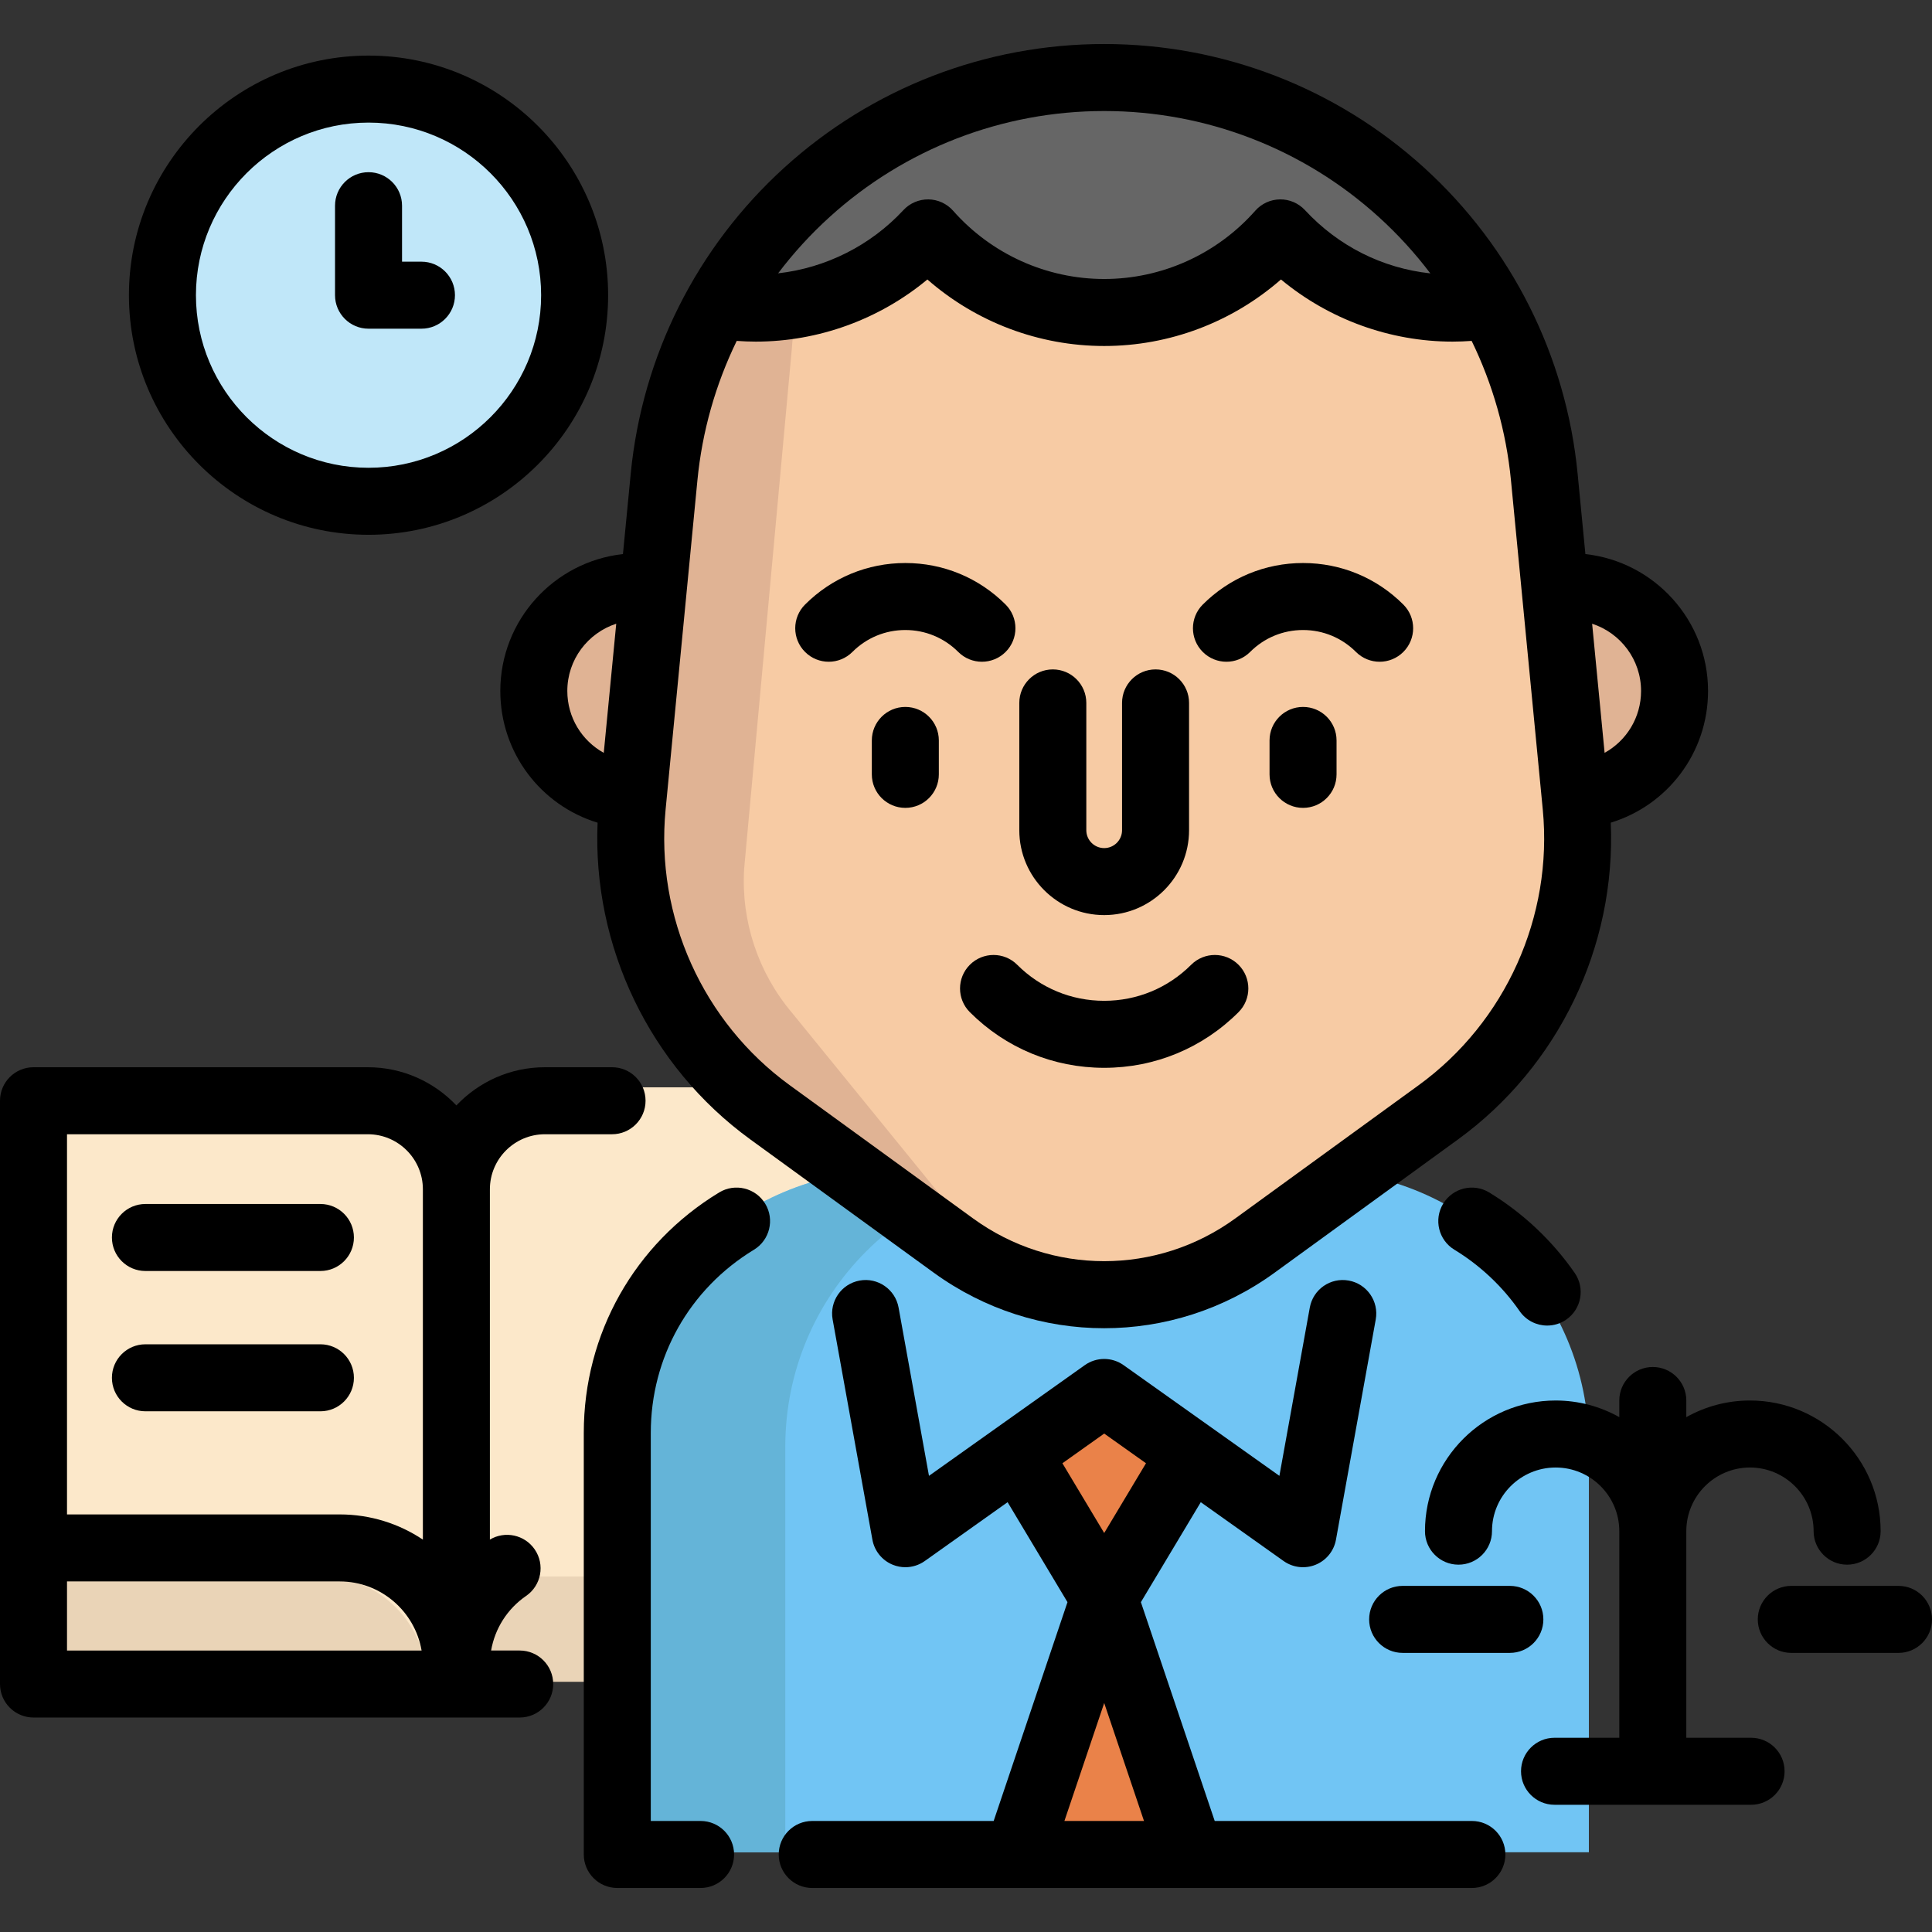 <?xml version="1.0" encoding="iso-8859-1"?>
<!-- Uploaded to: SVG Repo, www.svgrepo.com, Generator: SVG Repo Mixer Tools -->
<svg version="1.1" id="Layer_1" xmlns="http://www.w3.org/2000/svg" xmlns:xlink="http://www.w3.org/1999/xlink" 
	 viewBox="0 0 512 512" xml:space="preserve">
<rect x="0" y="0" width="512" height="512" fill="#333333" stroke="none"/>
<rect x="8.287" y="373.08" style="fill:#EAD4B7;" width="214.259" height="72.615"/>
<g>
	<path style="fill:#FCE8CA;" d="M113.048,445.691V316.071c0-15.417-12.498-27.914-27.914-27.914H8.287v129.622h76.849
		C100.551,417.777,113.048,430.275,113.048,445.691L113.048,445.691z"/>
	<path style="fill:#FCE8CA;" d="M113.048,445.691V316.071c0-15.417,12.498-27.914,27.914-27.914h76.849v129.622h-76.849
		C125.546,417.777,113.048,430.275,113.048,445.691L113.048,445.691z"/>
</g>
<circle style="fill:#C0E7F9;" cx="97.073" cy="77.635" r="54.621"/>
<path style="fill:#71C5F4;" d="M347.855,310.181H236.21c-40.434,0-73.214,32.779-73.214,73.214v107.468h258.072V383.396
	C421.069,342.96,388.29,310.181,347.855,310.181z"/>
<path style="fill:#64B4D8;" d="M281.321,310.181h-45.11c-40.434,0-73.214,32.779-73.214,73.214v107.468h45.11V383.396
	C208.108,342.96,240.886,310.181,281.321,310.181z"/>
<path style="fill:#F7CBA4;" d="M252.074,329.495l-48.594-35.306c-25.679-18.657-39.571-49.51-36.518-81.104l8.429-87.221
	c5.805-60.073,56.287-105.911,116.639-105.911l0,0c60.352,0,110.833,45.839,116.639,105.911l8.429,87.221
	c3.053,31.595-10.838,62.446-36.518,81.104l-48.594,35.306C308.159,346.805,275.899,346.805,252.074,329.495z"/>
<g>
	<path style="fill:#E0B394;" d="M197.202,230.274c-0.817,13.815,3.682,27.405,12.584,38l50.789,62.411
		c2.652,3.161,5.659,5.813,8.914,7.932c-6.108-2.131-11.98-5.185-17.414-9.127l-48.596-35.301
		c-25.677-18.657-39.563-49.507-36.509-81.103l8.417-87.223c5.753-59.487,55.308-105.016,114.889-105.88
		c-36.698,0.888-78.254,35.479-80.42,72.319L197.202,230.274z"/>
	<path style="fill:#E0B394;" d="M167.238,210.114c-14.679-0.651-26.364-12.762-26.364-27.595c0-15.248,12.359-27.618,27.618-27.618
		c1.373,0,2.723,0.095,4.049,0.296"/>
	<path style="fill:#E0B394;" d="M416.809,210.114c14.679-0.651,26.375-12.762,26.375-27.595c0-15.248-12.371-27.618-27.63-27.618
		c-1.373,0-2.735,0.107-4.049,0.296"/>
</g>
<g>
	<polygon style="fill:#EA8249;" points="314.944,384.705 292.033,422.947 269.12,384.705 292.033,368.426 	"/>
	<polyline style="fill:#EA8249;" points="269.12,490.862 292.033,422.947 314.944,490.862 	"/>
</g>
<path style="fill:#666666;" d="M394.489,80.232h-0.012c-3.291,0.545-6.665,0.829-10.11,0.829c-18.041,0-34.271-7.683-45.648-19.935
	c-11.412,12.927-28.092,21.096-46.69,21.096s-35.29-8.168-46.701-21.096c-11.365,12.252-27.607,19.935-45.636,19.935
	c-3.445,0-6.819-0.284-10.11-0.829c20.101-36.166,58.67-60.28,102.447-60.28c30.175,0,57.889,11.459,78.783,30.424
	C380.224,58.924,388.25,68.998,394.489,80.232z"/>
<path d="M257.02,255.679c-3.469,3.467-3.469,9.088-0.001,12.556c9.51,9.51,22.153,14.747,35.601,14.747s26.092-5.237,35.601-14.747
	c3.469-3.467,3.469-9.088,0.001-12.556s-9.089-3.467-12.556,0c-6.156,6.156-14.341,9.545-23.047,9.545s-16.889-3.39-23.044-9.545
	C266.11,252.211,260.488,252.211,257.02,255.679z"/>
<path d="M239.921,187.345c-4.905,0-8.879,3.975-8.879,8.879v8.991c0,4.903,3.974,8.879,8.879,8.879s8.879-3.975,8.879-8.879v-8.991
	C248.8,191.32,244.826,187.345,239.921,187.345z"/>
<path d="M331.3,172.77c3.744-3.746,8.724-5.808,14.021-5.808c5.296,0,10.276,2.062,14.02,5.808c1.734,1.734,4.006,2.601,6.279,2.601
	c2.272,0,4.545-0.867,6.278-2.601c3.469-3.467,3.469-9.088,0.001-12.556c-7.099-7.099-16.538-11.008-26.577-11.008
	c-10.04,0-19.479,3.91-26.578,11.008c-3.467,3.467-3.467,9.089,0.001,12.556C322.211,176.239,327.833,176.237,331.3,172.77z"/>
<path d="M225.9,172.77c3.744-3.746,8.724-5.808,14.021-5.808c5.296,0,10.277,2.062,14.022,5.808
	c1.733,1.734,4.006,2.601,6.278,2.601s4.545-0.867,6.279-2.601c3.467-3.467,3.467-9.089-0.001-12.556
	c-7.098-7.099-16.538-11.008-26.577-11.008c-10.04,0-19.478,3.91-26.578,11.008c-3.467,3.467-3.467,9.089,0.001,12.556
	C216.811,176.239,222.433,176.237,225.9,172.77z"/>
<path d="M345.321,187.345c-4.905,0-8.879,3.975-8.879,8.879v8.991c0,4.903,3.974,8.879,8.879,8.879s8.879-3.975,8.879-8.879v-8.991
	C354.2,191.32,350.226,187.345,345.321,187.345z"/>
<path d="M190.588,316.012c-22.466,13.64-35.879,37.455-35.879,63.702v111.74c0,4.903,3.974,8.879,8.879,8.879h22.073
	c4.905,0,8.879-3.975,8.879-8.879s-3.974-8.879-8.879-8.879h-13.195V379.714c0-19.991,10.22-38.131,27.338-48.523
	c4.191-2.545,5.526-8.006,2.982-12.198C200.241,314.802,194.783,313.468,190.588,316.012z"/>
<path d="M390.067,482.576h-68.156l-19.564-57.99l15.871-26.491l21.949,15.593c2.478,1.759,5.679,2.131,8.495,0.984
	c2.813-1.147,4.845-3.653,5.385-6.644l10.538-58.35c0.871-4.825-2.334-9.444-7.16-10.315c-4.835-0.875-9.444,2.333-10.316,7.159
	l-8.055,44.594l-41.291-29.335c-3.08-2.188-7.205-2.188-10.285,0l-41.29,29.335l-8.055-44.594
	c-0.871-4.825-5.494-8.035-10.316-7.159c-4.825,0.871-8.031,5.489-7.16,10.315l10.538,58.35c0.54,2.99,2.572,5.496,5.385,6.644
	c1.081,0.44,2.218,0.657,3.351,0.657c1.816,0,3.619-0.558,5.144-1.641l21.949-15.594l15.871,26.493l-19.563,57.99h-48.082
	c-4.905,0-8.879,3.975-8.879,8.879c0,4.903,3.974,8.879,8.879,8.879h54.429c0.009,0,0.019,0.002,0.028,0.002s0.02-0.002,0.03-0.002
	h120.325c4.905,0,8.879-3.975,8.879-8.879C398.946,486.551,394.972,482.576,390.067,482.576z M292.625,379.909l11.075,7.868
	l-11.075,18.485l-11.075-18.485L292.625,379.909z M292.625,451.315l10.547,31.261h-21.092L292.625,451.315z"/>
<path d="M292.621,242.51c12.403,0,22.492-10.09,22.492-22.492v-33.739c0-4.903-3.974-8.879-8.879-8.879
	c-4.905,0-8.879,3.975-8.879,8.879v33.739c0,2.611-2.124,4.735-4.735,4.735s-4.735-2.124-4.735-4.735v-33.739
	c0-4.903-3.974-8.879-8.879-8.879c-4.905,0-8.879,3.975-8.879,8.879v33.739C270.129,232.42,280.218,242.51,292.621,242.51z"/>
<path d="M132.587,183.111c0,16.425,10.774,30.339,25.78,34.91c-1.404,32.764,13.797,64.553,40.485,83.943l48.594,35.306l0,0
	c13.51,9.815,29.341,14.723,45.173,14.723c15.832,0,31.663-4.908,45.173-14.724l48.594-35.306
	c26.689-19.391,41.89-51.181,40.485-83.947c15.007-4.573,25.781-18.484,25.781-34.906c0-18.772-14.252-34.274-32.506-36.273
	l-2.052-21.235c-3.02-31.255-17.486-60.094-40.733-81.203c-23.247-21.109-53.343-32.734-84.743-32.734s-61.496,11.625-84.743,32.734
	c-23.247,21.109-37.713,49.946-40.733,81.203l-2.052,21.234C146.839,148.832,132.587,164.335,132.587,183.111z M150.345,183.111
	c0-8.317,5.451-15.378,12.965-17.82l-3.306,34.222C154.225,196.317,150.345,190.172,150.345,183.111z M434.898,183.111
	c0,7.059-3.881,13.203-9.66,16.399l-3.306-34.216C429.447,167.739,434.898,174.797,434.898,183.111z M219.816,57.546
	c19.972-18.136,45.828-28.123,72.806-28.123c26.978,0,52.835,9.988,72.807,28.123c5.032,4.57,9.583,9.563,13.622,14.903
	c-12.719-1.382-24.355-7.209-33.232-16.772c-1.706-1.837-4.127-2.879-6.618-2.836c-2.507,0.032-4.886,1.122-6.544,3.002
	c-10.151,11.498-24.743,18.093-40.034,18.093c-15.298,0-29.895-6.595-40.046-18.093c-1.66-1.88-4.038-2.971-6.547-3.002
	c-2.505-0.025-4.913,1.002-6.619,2.84c-8.722,9.404-20.582,15.328-33.204,16.752C210.241,67.099,214.788,62.112,219.816,57.546z
	 M195.241,90.341c1.679,0.12,3.362,0.192,5.043,0.192c16.641,0,32.779-5.917,45.48-16.467
	c12.904,11.291,29.541,17.627,46.858,17.627c17.311,0,33.945-6.336,46.848-17.629c12.709,10.553,28.851,16.469,45.489,16.469
	c1.68,0,3.363-0.072,5.043-0.192c5.594,11.496,9.166,23.984,10.421,36.968l8.428,87.221c2.738,28.337-9.868,56.334-32.899,73.067
	l-48.594,35.306c-20.777,15.096-48.696,15.096-69.473,0l0,0l-48.594-35.307c-23.031-16.733-35.638-44.73-32.899-73.067l8.428-87.22
	C186.073,114.326,189.647,101.838,195.241,90.341z"/>
<path d="M137.725,437.405h-7.576c0.999-5.816,4.3-11.052,9.259-14.457c4.043-2.775,5.069-8.302,2.294-12.345
	c-2.669-3.888-7.882-4.987-11.876-2.595v-92.834c0-8.043,6.543-14.587,14.586-14.587h17.788c4.905,0,8.879-3.975,8.879-8.879
	c0-4.903-3.974-8.879-8.879-8.879h-17.788c-9.233,0-17.567,3.895-23.466,10.119c-5.899-6.224-14.233-10.119-23.466-10.119H8.879
	c-4.905,0-8.879,3.975-8.879,8.879v106.914v11.593v36.067c0,4.903,3.974,8.879,8.879,8.879h128.846c4.905,0,8.879-3.975,8.879-8.879
	S142.628,437.405,137.725,437.405z M17.757,300.587H97.48c8.044,0,14.587,6.544,14.587,14.587v92.836
	c-6.313-4.214-13.892-6.673-22.037-6.673H17.757v-2.714V300.587z M17.757,419.095H90.03c10.879,0,19.919,7.932,21.697,18.31h-93.97
	V419.095z"/>
<path d="M38.539,336.828h46.372c4.905,0,8.879-3.975,8.879-8.879s-3.974-8.879-8.879-8.879H38.539c-4.905,0-8.879,3.975-8.879,8.879
	S33.635,336.828,38.539,336.828z"/>
<path d="M38.539,374.01h46.372c4.905,0,8.879-3.975,8.879-8.879c0-4.903-3.974-8.879-8.879-8.879H38.539
	c-4.905,0-8.879,3.975-8.879,8.879C29.66,370.035,33.635,374.01,38.539,374.01z"/>
<path d="M97.665,141.725c35.011,0,63.496-28.485,63.496-63.496s-28.485-63.496-63.496-63.496S34.168,43.217,34.168,78.228
	S62.653,141.725,97.665,141.725z M97.665,32.489c25.221,0,45.739,20.519,45.739,45.739s-20.518,45.739-45.739,45.739
	s-45.739-20.519-45.739-45.739S72.444,32.489,97.665,32.489z"/>
<path d="M97.665,87.107h14.025c4.905,0,8.879-3.975,8.879-8.879s-3.974-8.879-8.879-8.879h-5.146V54.512
	c0-4.903-3.974-8.879-8.879-8.879c-4.905,0-8.879,3.975-8.879,8.879v23.717C88.786,83.132,92.76,87.107,97.665,87.107z"/>
<path d="M409.008,429.155c0-4.903-3.974-8.879-8.879-8.879h-28.412c-4.905,0-8.879,3.975-8.879,8.879
	c0,4.903,3.974,8.879,8.879,8.879h28.412C405.034,438.033,409.008,434.058,409.008,429.155z"/>
<path d="M503.121,420.276H474.71c-4.905,0-8.879,3.975-8.879,8.879c0,4.903,3.974,8.879,8.879,8.879h28.412
	c4.905,0,8.879-3.975,8.879-8.879C512,424.251,508.026,420.276,503.121,420.276z"/>
<path d="M464.055,460.526H446.89v-54.751c0-9.301,7.568-16.869,16.869-16.869c9.301,0,16.869,7.568,16.869,16.869
	c0,4.903,3.974,8.879,8.879,8.879s8.879-3.975,8.879-8.879c0-19.093-15.533-34.627-34.627-34.627
	c-6.123,0-11.874,1.606-16.869,4.406v-4.406c0-4.903-3.974-8.879-8.879-8.879c-4.905,0-8.879,3.975-8.879,8.879v4.406
	c-4.996-2.8-10.747-4.406-16.869-4.406c-19.094,0-34.627,15.534-34.627,34.627c0,4.903,3.974,8.879,8.879,8.879
	s8.879-3.975,8.879-8.879c0-9.301,7.568-16.869,16.869-16.869c9.301,0,16.869,7.568,16.869,16.869v54.751h-17.165
	c-4.905,0-8.879,3.975-8.879,8.879c0,4.903,3.974,8.879,8.879,8.879h52.088c4.905,0,8.879-3.975,8.879-8.879
	C472.934,464.501,468.96,460.526,464.055,460.526z"/>
<path d="M394.647,316.012c-4.188-2.544-9.652-1.209-12.197,2.982c-2.544,4.192-1.209,9.653,2.983,12.197
	c6.783,4.118,12.762,9.746,17.288,16.276c1.725,2.487,4.491,3.821,7.305,3.821c1.745,0,3.508-0.514,5.051-1.583
	c4.029-2.794,5.031-8.325,2.239-12.355C411.382,328.79,403.544,321.411,394.647,316.012z"/>
</svg>